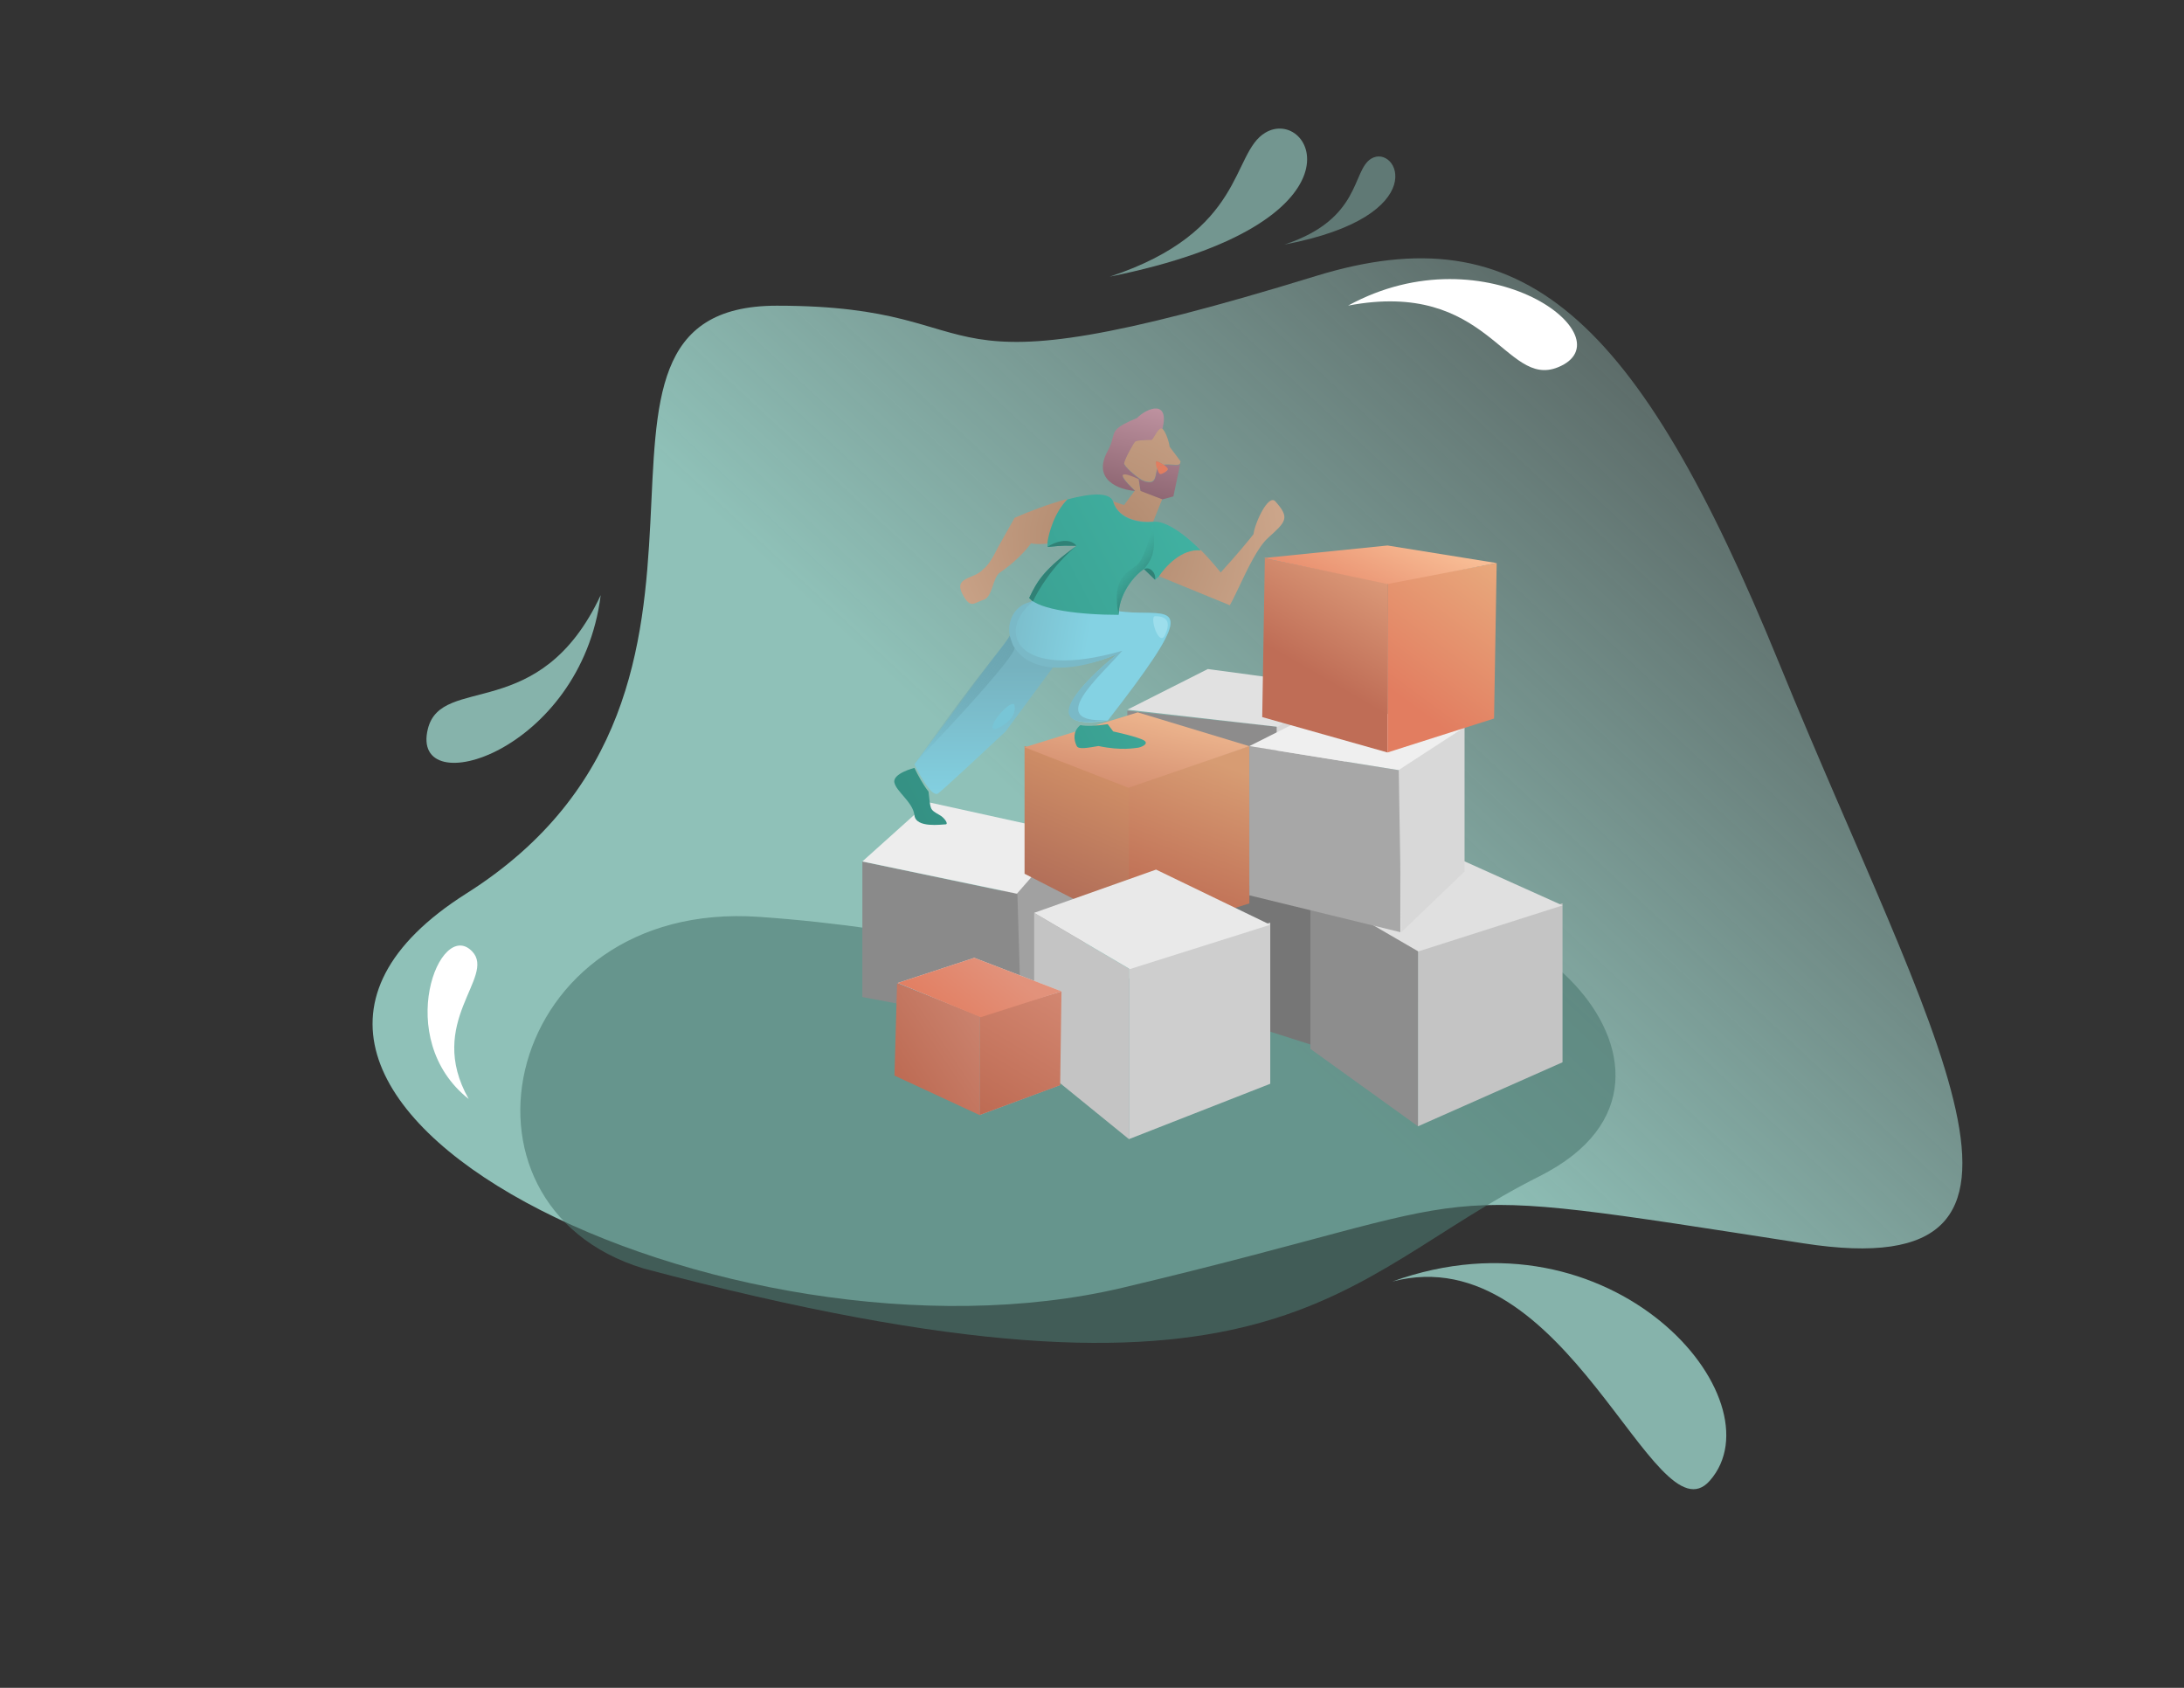 <?xml version="1.0" encoding="utf-8"?>
<svg width="770" height="595" viewBox="0 0 770 595" fill="none" xmlns="http://www.w3.org/2000/svg">
<rect x="0" y="0" width="770" height="595" fill="#333333" stroke="none"/>
<path d="M627.29 233.858C577.064 110.842 536.58 74.95 463.926 97.303C316.878 142.544 357.138 107.765 273.897 107.765C186.732 107.765 278.6 242.756 164.429 314.973C50.257 387.19 257.343 486.789 395.858 453.931C534.373 421.075 492.963 416.145 635.89 438.307C736.647 453.931 681.003 365.427 627.29 233.858Z" fill="url(#paint0_linear)"/>
<path d="M267.658 323.215C177.318 316.942 153.327 424.763 226.893 447.164C451.807 506.899 470.55 450.897 542.709 414.683C614.868 378.469 523.03 297.08 484.607 334.788C446.184 372.495 380.584 331.055 267.658 323.215Z" fill="#4B7970" fill-opacity="0.6"/>
<path d="M428.596 301.459L462 313.55V368.199L428.596 357.559V301.459Z" fill="#767676"/>
<path d="M397.456 250.556L452.375 256.447V315.033L397.456 302.138V250.556Z" fill="#8D8C8C"/>
<path d="M450.11 256.048L474.456 241.507V292.402L450.11 315.599V256.048Z" fill="#D8D8D8"/>
<path d="M425.831 235.851L472.758 242.166L450.446 256.212L397.456 250.179L425.831 235.851Z" fill="#E1E1E1"/>
<path d="M353.294 313.387L370.672 292.41L385 313.387L380.865 344.2L353.294 360.846V313.387Z" fill="#A1A1A1"/>
<path d="M304.037 303.721L358.699 315.189L360.089 361.977L304.037 351.481V303.721Z" fill="#8A8A8A"/>
<path d="M327.302 282.795L373.677 293.004L366.06 306.438L358.538 315.033L304.037 303.686L327.302 282.795Z" fill="#EDEDED"/>
<path d="M397.456 277.206L440.485 262.999V318.471L397.456 332.001V277.206Z" fill="url(#paint1_linear)"/>
<path d="M361.221 262.999L398.022 277.431V326.911L361.221 308.012V262.999Z" fill="url(#paint2_linear)"/>
<path d="M364.618 321.82L398.022 341.51V401.568L364.618 374.415V321.82Z" fill="#C4C4C4"/>
<path d="M345.368 357.886L373.676 348.969V382.525L345.368 393.085V357.886Z" fill="#B6B6B6"/>
<path d="M462 312.771L499.934 333.925V397.044L462 369.749V312.771Z" fill="#8D8D8D"/>
<path d="M499.934 334.724L550.89 318.427V374.474L499.934 397.044V334.724Z" fill="#C4C4C4"/>
<path d="M462 313.314L510.235 300.894L550.89 319.179L500.042 335.395L462 313.314Z" fill="#E0E0E0"/>
<path d="M316.493 346.52L343.493 337.657L374.243 349.474L345.742 358.584L316.493 346.52Z" fill="#DCDCDC"/>
<path d="M316.27 346.706L345.368 358.186V393.085L315.36 379.166L316.27 346.706Z" fill="url(#paint3_linear)"/>
<path d="M345.368 357.971L374.243 349.534L373.769 382.55L345.368 393.085V357.971Z" fill="url(#paint4_linear)"/>
<path d="M316.493 346.52L343.493 337.657L374.243 349.474L345.742 358.584L316.493 346.52Z" fill="url(#paint5_linear)"/>
<path d="M398.022 340.809L447.846 325.214V382.052L398.022 401.568V340.809Z" fill="#CECECE"/>
<path d="M407.585 306.549L447.846 326.002L398.359 341.616L364.618 321.787L407.585 306.549Z" fill="#E9E9E9"/>
<path d="M440.485 262.999L493.706 271.603V328.607L440.485 315.623V262.999Z" fill="#A7A7A7"/>
<path d="M493.14 270.785L516.353 256.212V307.217L494.069 328.607L493.14 270.785Z" fill="#D8D8D8"/>
<path d="M469.77 248.294L516.353 256.348L493.067 271.483L440.485 263.017L469.77 248.294Z" fill="#EFEFEF"/>
<path d="M401.126 251.122L440.485 263.051L397.834 277.704L361.221 263.427L401.126 251.122Z" fill="url(#paint6_linear)"/>
<path d="M445.935 196.825L489.177 205.552V265.261L445.015 252.789L445.935 196.825Z" fill="url(#paint7_linear)"/>
<path d="M489.177 205.426L527.677 198.522L526.749 253.294L489.177 265.261V205.426Z" fill="url(#paint8_linear)"/>
<path d="M445.581 196.721L489.18 192.3L527.677 198.49L489.18 205.875L445.581 196.721Z" fill="url(#paint9_linear)"/>
<path d="M490.866 451.772C568.396 423.808 627.918 493.481 602.797 521.996C583.332 544.088 552.595 435.6 490.866 451.772Z" fill="#8FC1B8" fill-opacity="0.9"/>
<path d="M211.784 209.809C204.866 265.225 144.338 283.391 150.839 256.99C155.649 237.453 190.418 255.516 211.784 209.809Z" fill="#8FC1B8" fill-opacity="0.9"/>
<path d="M165.234 387.409C138.285 366.169 155.076 323.341 166.505 335.433C174.964 344.381 149.895 360.25 165.234 387.409Z" fill="white"/>
<path d="M475.285 107.735C524.313 80.902 574.482 119.295 549.252 129.483C530.579 137.021 524.889 98.287 475.285 107.735Z" fill="white"/>
<path d="M391.274 97.521C439.338 81.648 433.939 53.975 446.138 46.759C462.439 37.117 484.788 78.666 391.274 97.521Z" fill="#8FC1B8" fill-opacity="0.7"/>
<path d="M452.841 86.216C480.052 77.23 476.54 60.191 483.398 55.957C492.56 50.299 505.967 76.102 452.841 86.216Z" fill="#8FC1B8" fill-opacity="0.5"/>
<path fill-rule="evenodd" clip-rule="evenodd" d="M404.008 169.692C403.736 169.741 403.223 169.532 402.586 169.159L402.648 169.18C403.162 169.349 403.681 169.521 404.008 169.692Z" fill="url(#paint10_radial)"/>
<path d="M392.435 176.756C394.493 183.436 402.722 184.249 406.58 183.821L409.794 175.872L402.079 172.903L401.436 168.736C396.816 166.568 392.047 165.258 400.15 172.903L396.293 178.041L392.435 176.756Z" fill="url(#paint11_radial)"/>
<path d="M416.088 163.269L416.223 162.627L412.366 157.489C412.152 155.776 411.105 152.377 409.794 151.066C408.97 150.243 407.88 152.06 407.036 153.47C406.563 154.259 406.167 154.92 405.937 154.92C405.294 154.92 400.793 154.92 400.15 155.562C399.508 156.204 396.293 161.985 396.293 163.269C396.293 164.277 400.265 167.8 402.586 169.159L402.648 169.18C403.162 169.349 403.681 169.521 404.008 169.692C406.896 170.413 407.226 168.705 407.564 166.954C407.719 166.153 407.876 165.343 408.28 164.752C407.728 163.712 407.316 162.57 407.666 162.57C408.019 162.57 409.209 163.169 410.208 163.815C411.502 163.649 412.655 163.735 413.595 163.806C414.912 163.906 415.81 163.973 416.088 163.269Z" fill="url(#paint12_radial)"/>
<path d="M441.94 188.317C440.44 190.244 436.026 195.638 430.368 201.805C427.832 198.663 425.471 196.037 423.296 193.849C416.609 193.137 410.651 199.712 408.508 203.089L433.583 213.365C434.565 211.662 435.729 209.211 437.018 206.495C439.944 200.333 443.513 192.811 447.084 189.601C453.512 183.821 454.799 182.537 449.655 176.756C447.165 173.958 442.369 184.464 441.94 188.317Z" fill="url(#paint13_radial)"/>
<path d="M357.718 182.537L351.932 192.813C351.664 193.134 349.36 198.593 346.789 200.52C343.351 204.527 335.591 203.089 339.716 210.154C342.341 214.65 343.574 212.416 346.789 211.438C350.003 210.461 349.894 203.59 352.575 201.805C357.203 198.722 361.575 194.312 363.504 191.528C366.076 192.171 371.219 191.528 373.148 190.886C373.577 187.728 371.734 180.303 376.363 175.872C369.775 177.628 362.587 180.396 357.718 182.537Z" fill="url(#paint14_radial)"/>
<path d="M394.402 215.464C380.856 215.464 367.902 215.464 364.529 211.303C359.404 215.208 355.553 219.773 356.47 223.813C356.47 230.235 363.542 234.089 372.109 234.089C378.165 235.109 385.853 234.207 394.402 230.235C384.214 238.27 370.09 252.291 380.901 254.34C383.052 254.747 386.191 254.681 390.545 253.999C419.957 216.222 415.473 216.164 403.382 216.008C400.672 215.974 397.58 215.934 394.402 215.464Z" fill="url(#paint15_linear)"/>
<path d="M356.47 223.813L322.395 269.413C323.528 271.802 325.503 275.461 327.358 277.762C328.661 279.378 329.904 280.325 330.753 279.688C332.81 278.147 347.469 264.489 354.541 257.852L372.109 234.089C363.542 234.089 356.47 230.235 356.47 223.813Z" fill="url(#paint16_linear)"/>
<path d="M394.402 215.464C380.856 215.464 367.902 215.464 364.529 211.303C359.404 215.208 355.553 219.773 356.47 223.813C356.47 230.235 363.542 234.089 372.109 234.089C378.165 235.109 385.853 234.207 394.402 230.235C384.214 238.27 370.09 252.291 380.901 254.34C383.052 254.747 386.191 254.681 390.545 253.999C419.957 216.222 415.473 216.164 403.382 216.008C400.672 215.974 397.58 215.934 394.402 215.464Z" fill="url(#paint17_linear)"/>
<path d="M423.334 194.021C414.476 185.114 408.682 183.477 406.618 183.993C402.76 184.421 394.531 183.607 392.474 176.928C391.351 173.284 384.309 173.935 376.4 176.044C371.771 180.474 369.757 187.899 369.328 191.058V192.813C376.4 192.17 374.434 192.342 379.615 192.342C365.9 202.618 366.076 205.015 362.861 210.796C366.234 214.956 380.856 216.748 394.402 216.748C394.402 208.399 401.702 201.24 403.403 200.691C404.046 201.334 405.294 202.446 405.294 202.446C405.294 202.446 405.294 202.446 407.223 204.373L408.546 203.26C410.69 199.884 416.647 193.308 423.334 194.021Z" fill="url(#paint18_linear)"/>
<path d="M322.395 270.697C322.395 270.697 314.68 272.624 315.323 275.835C315.966 279.047 321.881 282.771 322.395 287.396C322.909 292.02 332.039 290.607 333.325 290.607C334.611 290.607 332.943 288.271 331.396 287.396C327.522 285.203 328.182 285.469 327.358 279.047C325.504 276.746 323.528 273.086 322.395 270.697Z" fill="url(#paint19_linear)"/>
<path d="M390.545 255.283C386.191 255.965 383.052 256.032 380.901 255.624C378.329 257.651 378.465 260.692 379.615 262.99C380.258 264.274 383.397 263.633 387.292 262.99C395.612 264.745 400.188 263.632 400.831 263.632C401.86 263.632 405.332 262.348 403.403 261.063C401.474 259.779 392.474 257.852 392.474 257.852L390.545 255.283Z" fill="url(#paint20_linear)"/>
<path fill-rule="evenodd" clip-rule="evenodd" d="M404.046 169.863C403.774 169.913 403.261 169.703 402.624 169.331L402.686 169.351C403.2 169.521 403.72 169.693 404.046 169.863Z" fill="url(#paint21_linear)"/>
<path d="M390.545 158.945C384.887 169.221 394.617 172.646 400.188 173.074C392.085 165.429 396.854 166.739 401.474 168.908C401.769 169.046 402.192 169.188 402.624 169.331C400.303 167.972 396.331 164.448 396.331 163.441C396.331 162.156 399.546 156.376 400.188 155.734C400.832 155.091 405.332 155.091 405.975 155.091C406.205 155.091 406.602 154.431 407.074 153.642C407.918 152.232 409.008 150.414 409.832 151.238C412.404 140.962 404.689 143.531 400.832 147.385C393.257 150.5 392.939 151.765 392.28 154.386C391.989 155.547 391.63 156.974 390.545 158.945Z" fill="url(#paint22_linear)"/>
<path d="M409.832 176.044L413.69 175.001L416.126 163.441C415.848 164.145 414.95 164.077 413.633 163.978C412.693 163.907 411.54 163.82 410.247 163.986C411.067 164.516 411.761 165.078 411.761 165.368C411.761 166.01 410.276 166.595 409.633 166.595C409.34 166.595 408.78 165.795 408.318 164.924C407.914 165.514 407.757 166.325 407.602 167.125C407.264 168.877 406.934 170.585 404.046 169.863C403.774 169.913 403.261 169.703 402.624 169.331C402.191 169.188 401.769 169.046 401.474 168.908L402.117 173.074L409.832 176.044Z" fill="url(#paint23_linear)"/>
<path d="M409.151 167.123C409.794 167.123 411.761 166.01 411.761 165.368C411.761 165.078 411.067 164.344 410.247 163.814C410.045 163.84 409.841 163.872 409.633 163.911C409.013 164.028 408.343 164.951 408.058 165.368C408.385 166.652 408.858 167.123 409.151 167.123Z" fill="#E27D60"/>
<path d="M408.058 165.368C408.343 164.951 409.013 164.028 409.633 163.911C409.841 163.872 410.045 163.84 410.247 163.814C409.246 163.169 408.057 162.57 407.704 162.57C407.354 162.57 407.506 164.327 408.058 165.368Z" fill="#E27D60"/>
<path d="M350.762 257.061C355.087 255.6 358.312 252.211 357.712 248.784C357.113 245.357 346.939 257.023 350.762 257.061Z" fill="#78C5D6"/>
<path d="M407.252 217.219C405.093 217.219 408.637 228.512 410.796 223.757C412.482 220.043 412.18 217.219 407.252 217.219Z" fill="#9DDEEC"/>
<path d="M395.65 229.421C357.718 240.34 351.288 222.356 364.147 212.08C348.717 214.007 352.575 247.405 393.721 230.706C391.149 232.633 359.004 258.965 390.507 253.827C368.005 255.111 387.935 238.413 395.65 229.421Z" fill="#7AB9C7"/>
<path d="M357.642 228.228C356.976 227.568 356.635 226.06 355.97 224.079C353.974 228.042 348.97 232.247 322.357 269.241C338.99 252.065 359.13 229.706 357.642 228.228Z" fill="url(#paint24_linear)"/>
<path d="M379.577 192.428C375.719 192.428 375.719 192.171 369.29 192.813C371.647 191.1 377.005 189.216 379.577 192.428C371.348 199.107 365.862 208.227 364.147 212.08L362.861 210.796C365.432 205.015 368.647 200.134 379.577 192.428Z" fill="#308176"/>
<path d="M403.365 200.52C396.165 205.658 394.364 213.365 394.364 216.576C391.793 203.731 397.579 201.805 400.794 199.236C403.365 197.18 405.722 188.531 406.58 184.464C407.223 192.813 407.223 196.024 403.365 200.52Z" fill="url(#paint25_linear)"/>
<path d="M407.223 204.373L403.365 200.648C403.365 200.648 404.749 199.719 406.194 201.162C407.639 202.605 407.223 204.373 407.223 204.373Z" fill="#308176"/>
<defs>
<linearGradient id="paint0_linear" x1="346.257" y1="302.313" x2="610.345" y2="18.88" gradientUnits="userSpaceOnUse">
<stop offset="0.062" stop-color="#8FC1B8"/>
<stop offset="1" stop-color="#9EC0BA" stop-opacity="0.16"/>
</linearGradient>
<linearGradient id="paint1_linear" x1="413.454" y1="262.999" x2="392.793" y2="318.84" gradientUnits="userSpaceOnUse">
<stop stop-color="#D79C73"/>
<stop offset="0.996" stop-color="#BC6951"/>
</linearGradient>
<linearGradient id="paint2_linear" x1="393.151" y1="262.999" x2="368.223" y2="320.939" gradientUnits="userSpaceOnUse">
<stop stop-color="#D6966A"/>
<stop offset="1" stop-color="#AD6956"/>
</linearGradient>
<linearGradient id="paint3_linear" x1="311.723" y1="379.309" x2="348.78" y2="354.395" gradientUnits="userSpaceOnUse">
<stop stop-color="#BC6951"/>
<stop offset="1" stop-color="#CC8672"/>
</linearGradient>
<linearGradient id="paint4_linear" x1="345.368" y1="396.752" x2="373.383" y2="350.56" gradientUnits="userSpaceOnUse">
<stop stop-color="#BC6951"/>
<stop offset="1" stop-color="#D28670"/>
</linearGradient>
<linearGradient id="paint5_linear" x1="327.951" y1="358.584" x2="346.655" y2="335.474" gradientUnits="userSpaceOnUse">
<stop stop-color="#E27D60"/>
<stop offset="1" stop-color="#E2927B"/>
</linearGradient>
<linearGradient id="paint6_linear" x1="401.127" y1="251.235" x2="389.768" y2="302.905" gradientUnits="userSpaceOnUse">
<stop stop-color="#ECB48D"/>
<stop offset="1" stop-color="#BF6D56"/>
</linearGradient>
<linearGradient id="paint7_linear" x1="451.992" y1="230.814" x2="484.654" y2="174.505" gradientUnits="userSpaceOnUse">
<stop stop-color="#BF6D56"/>
<stop offset="1" stop-color="#ECB48D"/>
</linearGradient>
<linearGradient id="paint8_linear" x1="493.524" y1="245.798" x2="526.993" y2="200.223" gradientUnits="userSpaceOnUse">
<stop stop-color="#E27D60"/>
<stop offset="1" stop-color="#E8A87C"/>
</linearGradient>
<linearGradient id="paint9_linear" x1="486.939" y1="181.88" x2="468.554" y2="220.818" gradientUnits="userSpaceOnUse">
<stop stop-color="#F8BD95"/>
<stop offset="0.992" stop-color="#E27D60"/>
</linearGradient>
<radialGradient id="paint10_radial" cx="0" cy="0" r="1" gradientUnits="userSpaceOnUse" gradientTransform="translate(389.221 190.245) rotate(29.895) scale(78.609 73.555)">
<stop stop-color="#AE876C"/>
<stop offset="1" stop-color="#D2AC91"/>
</radialGradient>
<radialGradient id="paint11_radial" cx="0" cy="0" r="1" gradientUnits="userSpaceOnUse" gradientTransform="translate(389.221 190.244) rotate(29.893) scale(78.608 73.553)">
<stop stop-color="#AE876C"/>
<stop offset="1" stop-color="#D2AC91"/>
</radialGradient>
<radialGradient id="paint12_radial" cx="0" cy="0" r="1" gradientUnits="userSpaceOnUse" gradientTransform="translate(389.221 190.244) rotate(29.894) scale(78.608 73.553)">
<stop stop-color="#AE876C"/>
<stop offset="1" stop-color="#D2AC91"/>
</radialGradient>
<radialGradient id="paint13_radial" cx="0" cy="0" r="1" gradientUnits="userSpaceOnUse" gradientTransform="translate(389.221 190.244) rotate(29.893) scale(78.608 73.553)">
<stop stop-color="#AE876C"/>
<stop offset="1" stop-color="#D2AC91"/>
</radialGradient>
<radialGradient id="paint14_radial" cx="0" cy="0" r="1" gradientUnits="userSpaceOnUse" gradientTransform="translate(389.221 190.244) rotate(29.893) scale(78.608 73.553)">
<stop stop-color="#AE876C"/>
<stop offset="1" stop-color="#D2AC91"/>
</radialGradient>
<linearGradient id="paint15_linear" x1="346.788" y1="215.934" x2="346.788" y2="283.37" gradientUnits="userSpaceOnUse">
<stop offset="0.283" stop-color="#76B2BF"/>
<stop offset="1" stop-color="#84D2E3"/>
</linearGradient>
<linearGradient id="paint16_linear" x1="346.788" y1="215.934" x2="346.788" y2="283.37" gradientUnits="userSpaceOnUse">
<stop offset="0.283" stop-color="#76B2BF"/>
<stop offset="1" stop-color="#84D2E3"/>
</linearGradient>
<linearGradient id="paint17_linear" x1="383.435" y1="227.495" x2="358.362" y2="222.99" gradientUnits="userSpaceOnUse">
<stop stop-color="#84D2E3"/>
<stop offset="1" stop-color="#7CBFCD"/>
</linearGradient>
<linearGradient id="paint18_linear" x1="417.509" y1="165.196" x2="286.411" y2="233.386" gradientUnits="userSpaceOnUse">
<stop stop-color="#41B3A3"/>
<stop offset="1" stop-color="#348F82"/>
</linearGradient>
<linearGradient id="paint19_linear" x1="417.51" y1="165.196" x2="286.412" y2="233.386" gradientUnits="userSpaceOnUse">
<stop stop-color="#41B3A3"/>
<stop offset="1" stop-color="#348F82"/>
</linearGradient>
<linearGradient id="paint20_linear" x1="417.509" y1="165.196" x2="286.411" y2="233.386" gradientUnits="userSpaceOnUse">
<stop stop-color="#41B3A3"/>
<stop offset="1" stop-color="#348F82"/>
</linearGradient>
<linearGradient id="paint21_linear" x1="389.863" y1="176.114" x2="400.129" y2="133.722" gradientUnits="userSpaceOnUse">
<stop stop-color="#88616D"/>
<stop offset="1" stop-color="#CA9DAB"/>
</linearGradient>
<linearGradient id="paint22_linear" x1="389.864" y1="176.114" x2="400.13" y2="133.721" gradientUnits="userSpaceOnUse">
<stop stop-color="#88616D"/>
<stop offset="1" stop-color="#CA9DAB"/>
</linearGradient>
<linearGradient id="paint23_linear" x1="389.863" y1="176.114" x2="400.13" y2="133.721" gradientUnits="userSpaceOnUse">
<stop stop-color="#88616D"/>
<stop offset="1" stop-color="#CA9DAB"/>
</linearGradient>
<linearGradient id="paint24_linear" x1="348.716" y1="222.356" x2="325.611" y2="272.471" gradientUnits="userSpaceOnUse">
<stop stop-color="#6BA5B1"/>
<stop offset="1" stop-color="#6BA5B1" stop-opacity="0"/>
</linearGradient>
<linearGradient id="paint25_linear" x1="407.866" y1="201.805" x2="398.873" y2="194.088" gradientUnits="userSpaceOnUse">
<stop stop-color="#308176"/>
<stop offset="1" stop-color="#41B3A3" stop-opacity="0.43"/>
</linearGradient>
</defs>
</svg>
